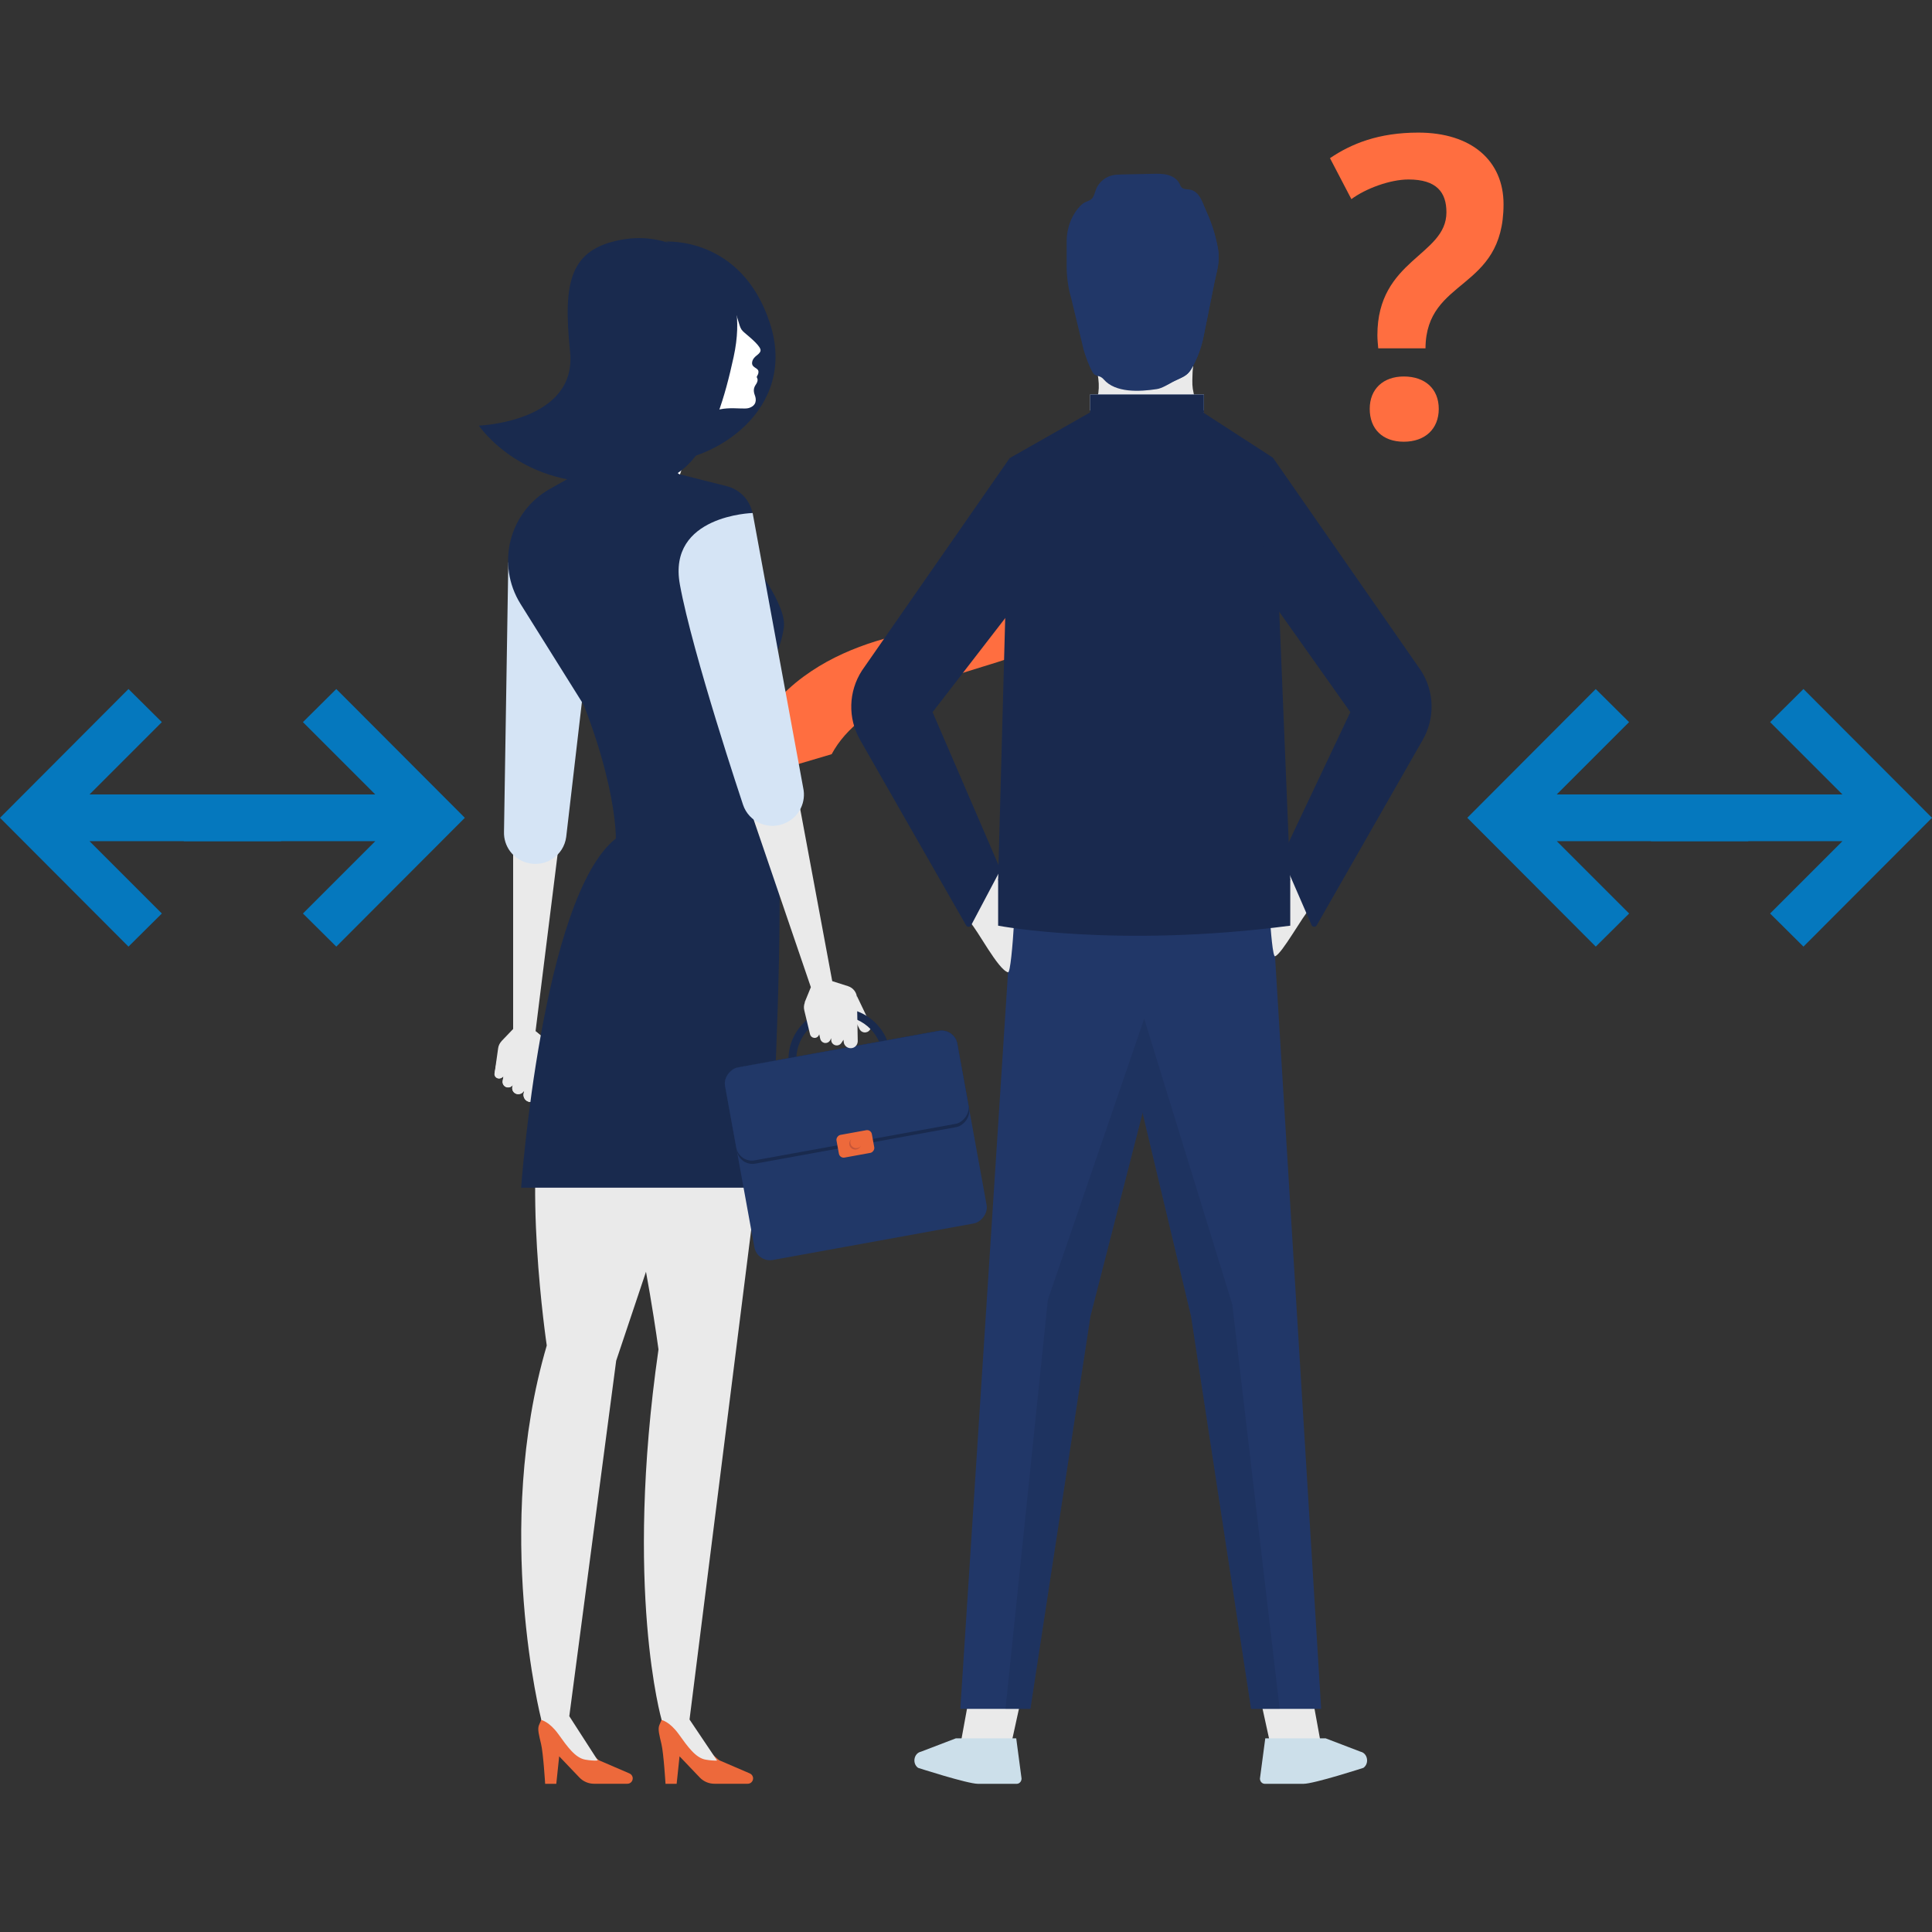 <?xml version="1.0" encoding="UTF-8"?>
<svg xmlns="http://www.w3.org/2000/svg" id="Ebene_1" version="1.1" viewBox="0 0 300 300">
  <rect x="0" y="0" width="300" height="300" fill="#333333" stroke="none"/>
  <defs>
    <style>
      .st0 {
        fill: #192a4e;
      }

      .st1 {
        fill: #ed693b;
      }

      .st2 {
        fill: #c65638;
      }

      .st3 {
        fill: #fff;
      }

      .st4 {
        fill: #213868;
      }

      .st5 {
        fill: #d6e5f5;
      }

      .st6 {
        fill: #213768;
      }

      .st7 {
        isolation: isolate;
      }

      .st8 {
        fill: #19294e;
      }

      .st9 {
        fill: #ccdfea;
      }

      .st10 {
        fill: #0578be;
      }

      .st11 {
        fill: gray;
      }

      .st12 {
        fill: #ff6e40;
      }

      .st13 {
        fill: #d5e4f5;
      }

      .st14 {
        fill: #eaeaea;
      }

      .st15 {
        mix-blend-mode: multiply;
        opacity: .3;
      }

      .st16 {
        fill: #00376c;
      }
    </style>
  </defs>
  <g class="st7">
    <g id="Ebene_11">
      <g>
        <path class="st12" d="M178.31,70.76c.88,1.37,1.49,2.93,1.81,4.57.32,1.64.37,3.34.17,5.02s-.63,3.34-1.26,4.94c-.64,1.59-1.48,3.12-2.53,4.53-1.03,1.39-2.22,2.67-3.52,3.83s-2.7,2.19-4.15,3.11c-2.92,1.85-6.06,3.27-9.23,4.45-3.17,1.17-6.35,2.11-9.42,3.06-3.07.95-6.04,1.91-8.79,3.08-2.72,1.16-5.25,2.55-7.37,4.2-1.06.82-2.02,1.71-2.84,2.64s-1.5,1.91-2.04,2.92l-11.43,3.38,1.57-10.08c1.28-1.66,2.74-3.13,4.28-4.4,1.55-1.27,3.18-2.34,4.84-3.26,1.66-.91,3.36-1.67,5.06-2.31s3.41-1.16,5.12-1.6c3.39-.86,6.72-1.39,9.94-1.87,3.23-.48,6.36-.91,9.41-1.53,3.03-.62,5.98-1.45,8.76-2.67,1.39-.61,2.73-1.31,3.99-2.13,1.26-.82,2.45-1.75,3.52-2.81,1.06-1.04,1.99-2.25,2.77-3.56.77-1.31,1.39-2.73,1.8-4.23.41-1.49.62-3.05.55-4.63-.06-1.57-.41-3.15-1.06-4.63l.07-.04-.02.02h0Z"></path>
        <polygon class="st14" points="150.22 264.98 149.3 270.01 157.2 270.01 158.3 264.98 150.22 264.98"></polygon>
        <polygon class="st14" points="204.05 264.98 204.97 270.01 197.07 270.01 195.97 264.98 204.05 264.98"></polygon>
        <polygon class="st6" points="187.31 134.25 182.98 151.13 177.42 172.81 169.32 204.39 160 265.35 149.12 265.35 157.62 134.07 177.56 134.19 187.31 134.25"></polygon>
        <polygon class="st6" points="205.15 265.35 194.27 265.35 184.95 204.39 177.42 172.81 171.06 146.19 168.21 134.25 177.56 134.19 197.1 134.07 205.15 265.35"></polygon>
        <g class="st15">
          <polygon class="st8" points="198.71 265.35 194.27 265.35 184.95 204.39 177.42 172.81 169.32 204.39 160 265.35 156.13 265.35 162.71 201.82 177.67 158.18 191.35 202.55 198.71 265.35"></polygon>
        </g>
        <path class="st9" d="M157.8,269.93h-9.38l-5.41,2.07c-1.11.24-1.4,1.83-.45,2.51,0,0,7.66,2.48,9.31,2.48h6.01c.49,0,.85-.51.72-1.02l-.8-6.04h0Z"></path>
        <path class="st9" d="M196.47,269.93h9.38l5.41,2.07c1.11.24,1.4,1.83.45,2.51,0,0-7.66,2.48-9.31,2.48h-6.01c-.49,0-.85-.51-.72-1.02l.8-6.04h0Z"></path>
        <path class="st14" d="M169.49,63.9c5.58,2.73,11.67,2.19,17.45.21-.58-.8-1.34-1.9-1.57-2.94-.27-1.18-.24-1.69-.2-2.97,0-.35.03-.7.07-1.05,0-.09.02-.17.03-.26l-14.97.59c.02.07.03.14.05.2.09.39.16.77.2,1.15.12.98.09,1.93-.12,2.83-.18.78-.48,1.53-.93,2.24h-.01Z"></path>
        <g class="st15">
          <path class="st11" d="M169.93,57.33s.06.05.09.08v-.28c-.02.07-.05.14-.09.2h0Z"></path>
          <path class="st11" d="M169.93,57.33h0s.06.05.09.08v-.28c-.02.07-.05.14-.09.2Z"></path>
        </g>
        <path class="st6" d="M168.22,54.11l-1.91-7.9c-.42-1.38-.68-3.26-.68-4.73v-4.18c.04-1.46.44-2.93,1.22-4.17.35-.56.79-1.13,1.32-1.53.5-.38,1.16-.37,1.52-.93.24-.38.33-.83.49-1.25.42-1.08,1.39-1.92,2.52-2.19.5-.12,1.02-.13,1.54-.14,1.59-.03,3.18-.06,4.77-.1.79-.02,1.59-.03,2.36.18.76.21,1.49.69,1.82,1.41.07.16.12.32.23.46.29.37.85.33,1.31.4,1.62.26,2.05,2.18,2.62,3.45.81,1.78,1.4,3.66,1.75,5.59.41,2.18-.15,3.5-.57,5.59-.55,2.72-1.09,5.44-1.64,8.16-.36,1.79-1,3.54-1.94,5.11-.73,1.23-1.48,1.19-2.75,1.9-.72.4-1.75,1.06-2.57,1.18-2.74.42-6.42.59-8.24-1.5-.72-.83-1.27-.25-1.78-1.2-.61-1.13-1.04-2.38-1.41-3.61,0,0,.02,0,.02,0Z"></path>
        <path class="st6" d="M188.54,44.07c-.55,2.72-1.09,5.44-1.64,8.16-.36,1.8-1.01,3.54-1.94,5.11-.73,1.23-2.2,1.55-3.47,2.26-.72.4-1.55.59-2.36.72-2.09.32-4.4.16-6.19-.87-.39-.87-.39-.39-.66-1.3l-1.91-7.9c-.42-1.38-.68-3.26-.68-4.73v-4.18c.04-1.46.44-2.93,1.22-4.17.35-.56.79-1.13,1.32-1.53.5-.38,1.16-.37,1.52-.93.24-.38.33-.83.49-1.25.43-1.08,1.4-1.92,2.52-2.19.5-.12,1.02-.13,1.54-.14,1.59-.03,3.18-.06,4.77-.1.79-.02,1.59-.03,2.36.18.71.2,1.4.63,1.75,1.28v.03c.05.13.1.25.16.37.81,1.78,1.4,3.66,1.76,5.59.41,2.18-.15,3.5-.57,5.59h0Z"></path>
        <path class="st14" d="M154.56,135.47s1.57-1.08,3.03-.89c.48.06-.4,16.57-1.06,16.4-1.54-.38-4.76-6.62-5.9-7.77l3.93-7.74h0Z"></path>
        <path class="st8" d="M156.77,71.15l-22.93,32.98c-2.1,3.25-2.21,7.39-.29,10.75l16.46,28.8c.21.38.78.28.86-.14l4.49-8.49-10.55-24.47,12.23-15.83c1.95-5.86,1-13.93-.27-23.6Z"></path>
        <path class="st14" d="M201.29,131.41s-2.5,2.24-4.21,2.29c-.48,0,.26,15.01.91,14.79,1.09-.38,4.27-6.24,5.41-7.39l-2.1-9.69h0Z"></path>
        <path class="st8" d="M186.34,63.74h-16.54l-13.04,7.41-1.77,65.35c0,1.08,3.38,1.8,4.34,1.9,11.73,1.23,25,1.27,36.31-.02.81-.09,4.7-.97,4.71-1.88l-2.69-65.43s-11.32-7.33-11.32-7.33Z"></path>
        <path class="st8" d="M154.99,143.74s18.41,3.53,45.36,0v-7.24h-45.36v7.24Z"></path>
        <path class="st8" d="M197.66,71.07l22.98,33.05c2.1,3.25,2.21,7.39.29,10.75l-16.46,28.8c-.21.38-.78.28-.86-.14l-4.56-10.5,10.63-22.45-12.4-17.5c-1.95-5.86-.89-12.34.38-22h0Z"></path>
        <rect class="st5" x="169.27" y="61.25" width="17.67" height="2.49"></rect>
        <rect class="st8" x="169.27" y="61.25" width="17.67" height="4"></rect>
      </g>
      <g id="Gruppe_742">
        <path id="iconmonstr-arrow-20" class="st10" d="M280.04,106.99l-5.18,5.14,11.23,11.23h-29.73v7.26h29.73l-11.23,11.23,5.18,5.14,19.96-20-19.96-20h0Z"></path>
        <path id="iconmonstr-arrow-20-2" class="st10" d="M247.78,106.99l5.18,5.14-11.23,11.23h29.74v7.26h-29.73l11.23,11.23-5.18,5.14-19.95-20,19.95-20h-.01Z"></path>
      </g>
      <g id="Gruppe_7421">
        <path id="iconmonstr-arrow-201" class="st10" d="M52.22,106.99l-5.18,5.14,11.23,11.23h-29.73v7.26h29.73l-11.23,11.23,5.18,5.14,19.96-20-19.96-20h0Z"></path>
        <path id="iconmonstr-arrow-20-21" class="st10" d="M19.95,106.99l5.18,5.14-11.23,11.23h29.74v7.26H13.9l11.23,11.23-5.18,5.14L0,126.99l19.95-20Z"></path>
      </g>
      <path class="st12" d="M214.01,54.09c-.06-.73-.13-1.39-.13-2.05,0-11.79,10.72-12.32,10.72-19.07,0-3.11-1.52-5.1-5.89-5.1-2.85,0-6.62,1.39-8.87,3.05l-3.32-6.36c3.32-2.25,7.55-3.97,13.71-3.97,8.27,0,13.24,4.37,13.24,11.12,0,13.57-12.05,11.32-12.12,22.38h-7.35,0ZM217.98,58.46c3.31,0,5.43,1.92,5.43,5.03s-2.12,5.1-5.43,5.1-5.29-1.99-5.29-5.1,2.12-5.03,5.29-5.03Z"></path>
    </g>
  </g>
  <g>
    <path class="st1" d="M92.99,273.33s-8.83-7.64-8.94-6.26c-.11,1.38,4.24,6.92,6.87,7.28,2.63.36,2.07-1.02,2.07-1.02Z"></path>
    <path class="st14" d="M88.4,266.49h0l7.28-55.2,14.31-42.69h-25.15c-3.96,13.41.06,40.33.06,40.33-8.41,28.61-.84,58.14-.84,58.14l.23,2.98,7.13,6.33h5.42s0-.81,0-.81l-3.72-1.75-4.72-7.33h0Z"></path>
    <path class="st1" d="M84.65,276.98h0s-.29-4.75-.63-6.16c-.33-1.41-.58-2.29-.34-2.91s.37-.83.37-.83c0,0,1.24.24,2.64,2.18,1.4,1.95,2.65,3.73,4.21,3.98,1.56.26,2.09.09,2.09.09l4.76,2.05c.3.13.5.43.5.76h0c0,.47-.37.84-.83.84h-5.18c-.86,0-1.68-.35-2.27-.97l-3.14-3.29-.45,4.27h-1.74,0Z"></path>
    <path class="st0" d="M103.28,37.52h0s11.83-.92,16.26,12.63c4.44,13.55-8.87,21.68-17,21.56s-1.11-26-1.11-26l8.48-3.67s-3.69-3.64-6.63-4.53h0Z"></path>
    <path class="st3" d="M108.52,40.9s4.07,2.9,5.3,6.41.9,3.61,1.83,4.39c.92.78,2.61,2.16,2.44,2.79-.16.64-1.11.78-1.29,1.7s.9.88.97,1.46c.06.57-.37.76-.23.99s.17.57-.17,1.07c-.34.49-.42.97-.16,1.66.27.7.27,1.62-.94,1.99-1.21.37-5.37-.9-7.34,2.05-1.97,2.96-5.06,13.85-5.06,13.85l-10.8-4.67,4.6-30.82,10.86-2.87s-.01,0-.01,0Z"></path>
    <path class="st16" d="M113.34,50.16h0s-.23-.25-1.13.2-2.12.73-2.12.73c0,0,1.32.41,1.91.47s1.06-.1,1.06-.1l.28-1.29h0Z"></path>
    <path class="st0" d="M109.1,40.9s4.68,31.07-11.36,33.61-23.38-8.42-23.38-8.42c0,0,15.3-.56,14.16-11.49-1.14-10.93.03-15.87,7.9-17.36,7.87-1.48,12.68,3.66,12.68,3.66Z"></path>
    <path class="st14" d="M77.87,161.67h0l1.81-1.89v-34.44s7.65,1.34,7.65,1.34l-4.17,33.45,3.15,2.57-2.88,7.7c-.21.55-.81.84-1.37.66h-.02c-.56-.19-.87-.78-.71-1.35l.09-.33-.5.34c-.3.21-.69.21-.99,0h-.01c-.33-.23-.46-.65-.33-1.02l.1-.28-.19.19c-.3.3-.77.33-1.11.08h-.01c-.25-.2-.38-.52-.33-.83l.12-.71-.09.09c-.23.23-.59.29-.88.14h0c-.28-.15-.43-.46-.39-.77l.54-3.84c.06-.42.25-.8.54-1.11h-.02Z"></path>
    <path class="st14" d="M83.17,160.13l3.15,2.57.47,6.23c.03.45-.28.85-.72.92h-.02c-.48.09-.93-.24-1.01-.71l-.5-3.01s-2.07-.73-2.22-3.08c-.15-2.35.85-2.92.85-2.92Z"></path>
    <path class="st14" d="M83.03,166.6h.02c.6.12.99.69.88,1.29l-.44,2.33c-.11.6-.69.99-1.28.88h-.02c-.6-.12-.99-.69-.88-1.29l.44-2.33c.11-.6.69-.99,1.28-.88Z"></path>
    <path class="st14" d="M79.59,164.34h.02c.47.09.77.54.68,1.01l-.53,2.8c-.09.47-.54.77-1,.68h-.02c-.47-.09-.77-.54-.68-1.01l.53-2.8c.09-.47.54-.77,1-.68Z"></path>
    <path class="st14" d="M79.55,168.76l.49-2.59c.1-.52.6-.86,1.12-.77h.02c.52.1.87.61.77,1.14l-.49,2.59c-.1.52-.6.86-1.12.77h-.02c-.52-.1-.87-.61-.77-1.14Z"></path>
    <path class="st14" d="M77.98,163.95h0c.36.07.6.42.53.78l-.41,2.19c-.07.36-.42.6-.78.53h0c-.36-.07-.6-.42-.53-.78l.41-2.19c.07-.36.42-.6.78-.53Z"></path>
    <path class="st13" d="M93.6,81.15h0l-5.68,48.81c-.38,2.89-3.21,4.78-6.02,4.02l-.09-.02c-2.15-.58-3.62-2.57-3.55-4.79l.67-41.84,14.69-6.17h-.02Z"></path>
    <path class="st1" d="M111.68,273.33h0s-8.83-7.64-8.93-6.26c-.11,1.39,4.24,6.92,6.87,7.28,2.63.36,2.07-1.02,2.07-1.02h0Z"></path>
    <path class="st14" d="M107.06,267.01h.01s12.39-98.41,12.39-98.41h-23.86c.31,4.28.47,9.46,1.47,13.5,3.33,13.48,5.18,27.44,5.18,27.44-5.37,37.28.49,57.53.49,57.53l.41,3.02,6.72,6.16,5.83.12v-.75s-4.07-1.83-4.07-1.83l-4.57-6.8v.02h0Z"></path>
    <path class="st1" d="M103.34,276.98h0s-.29-4.75-.63-6.16c-.33-1.41-.58-2.29-.34-2.91s.37-.83.37-.83c0,0,1.24.24,2.64,2.18,1.4,1.95,2.65,3.73,4.21,3.98,1.56.26,2.09.09,2.09.09l4.76,2.05c.3.13.5.43.5.76h0c0,.47-.37.84-.83.84h-5.18c-.86,0-1.68-.35-2.27-.97l-3.14-3.29-.45,4.27h-1.74s.01,0,.01,0h0Z"></path>
    <path class="st0" d="M102.78,70.88h0s19.94,20.04,18.93,26.6c-1.01,6.57-4.78,8.03-4.78,8.03,0,0,4.24,15.64,4.13,35.73s-1.59,43.18-1.59,43.18h-38.55s3.26-45.17,14.71-54.22c0,0,.26-11.49-9.67-31.19-9.93-19.7,10.51-30.05,16.82-28.13h0Z"></path>
    <path class="st0" d="M90.66,109.49h0l-9.82-15.69c-3.86-6.17-1.79-14.32,4.56-17.89l7.47-4.2s2.98,26.29-2.2,37.78h0Z"></path>
    <path class="st14" d="M133.06,154.66h0l2.11,4.41c.18.46-.04.97-.49,1.17h-.02c-.44.2-.96,0-1.18-.42l-1.4-2.8.97-2.35h0Z"></path>
    <path class="st0" d="M122.56,165.9c-.78-4.31,2.09-8.45,6.39-9.23,4.31-.78,8.45,2.09,9.23,6.39.78,4.31-2.09,8.45-6.39,9.23-4.31.78-8.45-2.09-9.23-6.39ZM123.76,165.68c.66,3.64,4.17,6.07,7.81,5.41s6.07-4.17,5.41-7.81-4.17-6.07-7.81-5.41-6.07,4.17-5.41,7.81Z"></path>
    <rect class="st4" x="117.69" y="159.53" width="30.4" height="36.65" rx="2.46" ry="2.46" transform="translate(284.12 15.31) rotate(79.7)"></rect>
    <rect class="st0" x="123.93" y="152.06" width="15.2" height="36.65" rx="2.46" ry="2.46" transform="translate(275.65 10.5) rotate(79.7)"></rect>
    <rect class="st4" x="124.16" y="151.8" width="14.66" height="36.65" rx="2.46" ry="2.46" transform="translate(275.36 10.34) rotate(79.7)"></rect>
    <rect class="st1" x="131.03" y="174.83" width="3.58" height="5.58" rx=".75" ry=".75" transform="translate(283.86 15.21) rotate(79.71)"></rect>
    <path class="st2" d="M131.89,177.75c.09.5.57.83,1.07.74s.83-.57.74-1.07-.57-.83-1.07-.74c-.5.09-.83.57-.74,1.07Z"></path>
    <path class="st1" d="M132.05,177.53c.09.5.57.83,1.07.74s.83-.57.74-1.07-.57-.83-1.07-.74c-.5.09-.83.57-.74,1.07Z"></path>
    <path class="st14" d="M124.97,155.66h-.03l.97-2.37-14.84-43.46,9.43-4.39,8.73,46.91,2.45.78c.82.26,1.39,1.01,1.39,1.87l.12,6.66c0,.58-.44,1.07-1.02,1.1h-.02c-.58.03-1.08-.39-1.14-.97l-.03-.34-.33.5c-.2.3-.56.44-.91.36h0c-.38-.09-.67-.42-.67-.81v-.29s-.12.24-.12.24c-.17.38-.59.59-.99.48h0c-.3-.09-.53-.33-.6-.64l-.15-.69-.05.12c-.13.3-.43.48-.75.44h0c-.31-.04-.56-.26-.63-.56l-.89-3.71c-.1-.41-.07-.84.09-1.23h0Z"></path>
    <path class="st0" d="M104.07,73.28h0l8.77,2.21c2.68.67,4.43,3.24,4.09,5.97l-1.44,11.62-11.42-19.81h0Z"></path>
    <path class="st13" d="M105.57,90.76h0c1.96,10.75,9.8,34.18,9.8,34.18.91,2.76,4.05,4.09,6.67,2.82l.08-.04c2.01-.97,3.08-3.2,2.6-5.38l-7.85-42.68s-13.26.34-11.3,11.09h0Z"></path>
    <path class="st0" d="M108.84,39.39h0s7.75,3.74,5.08,16.03c-2.67,12.29-7.35,25.25-22.85,17.23-15.5-8.02,17.77-33.27,17.77-33.27h0Z"></path>
  </g>
</svg>
